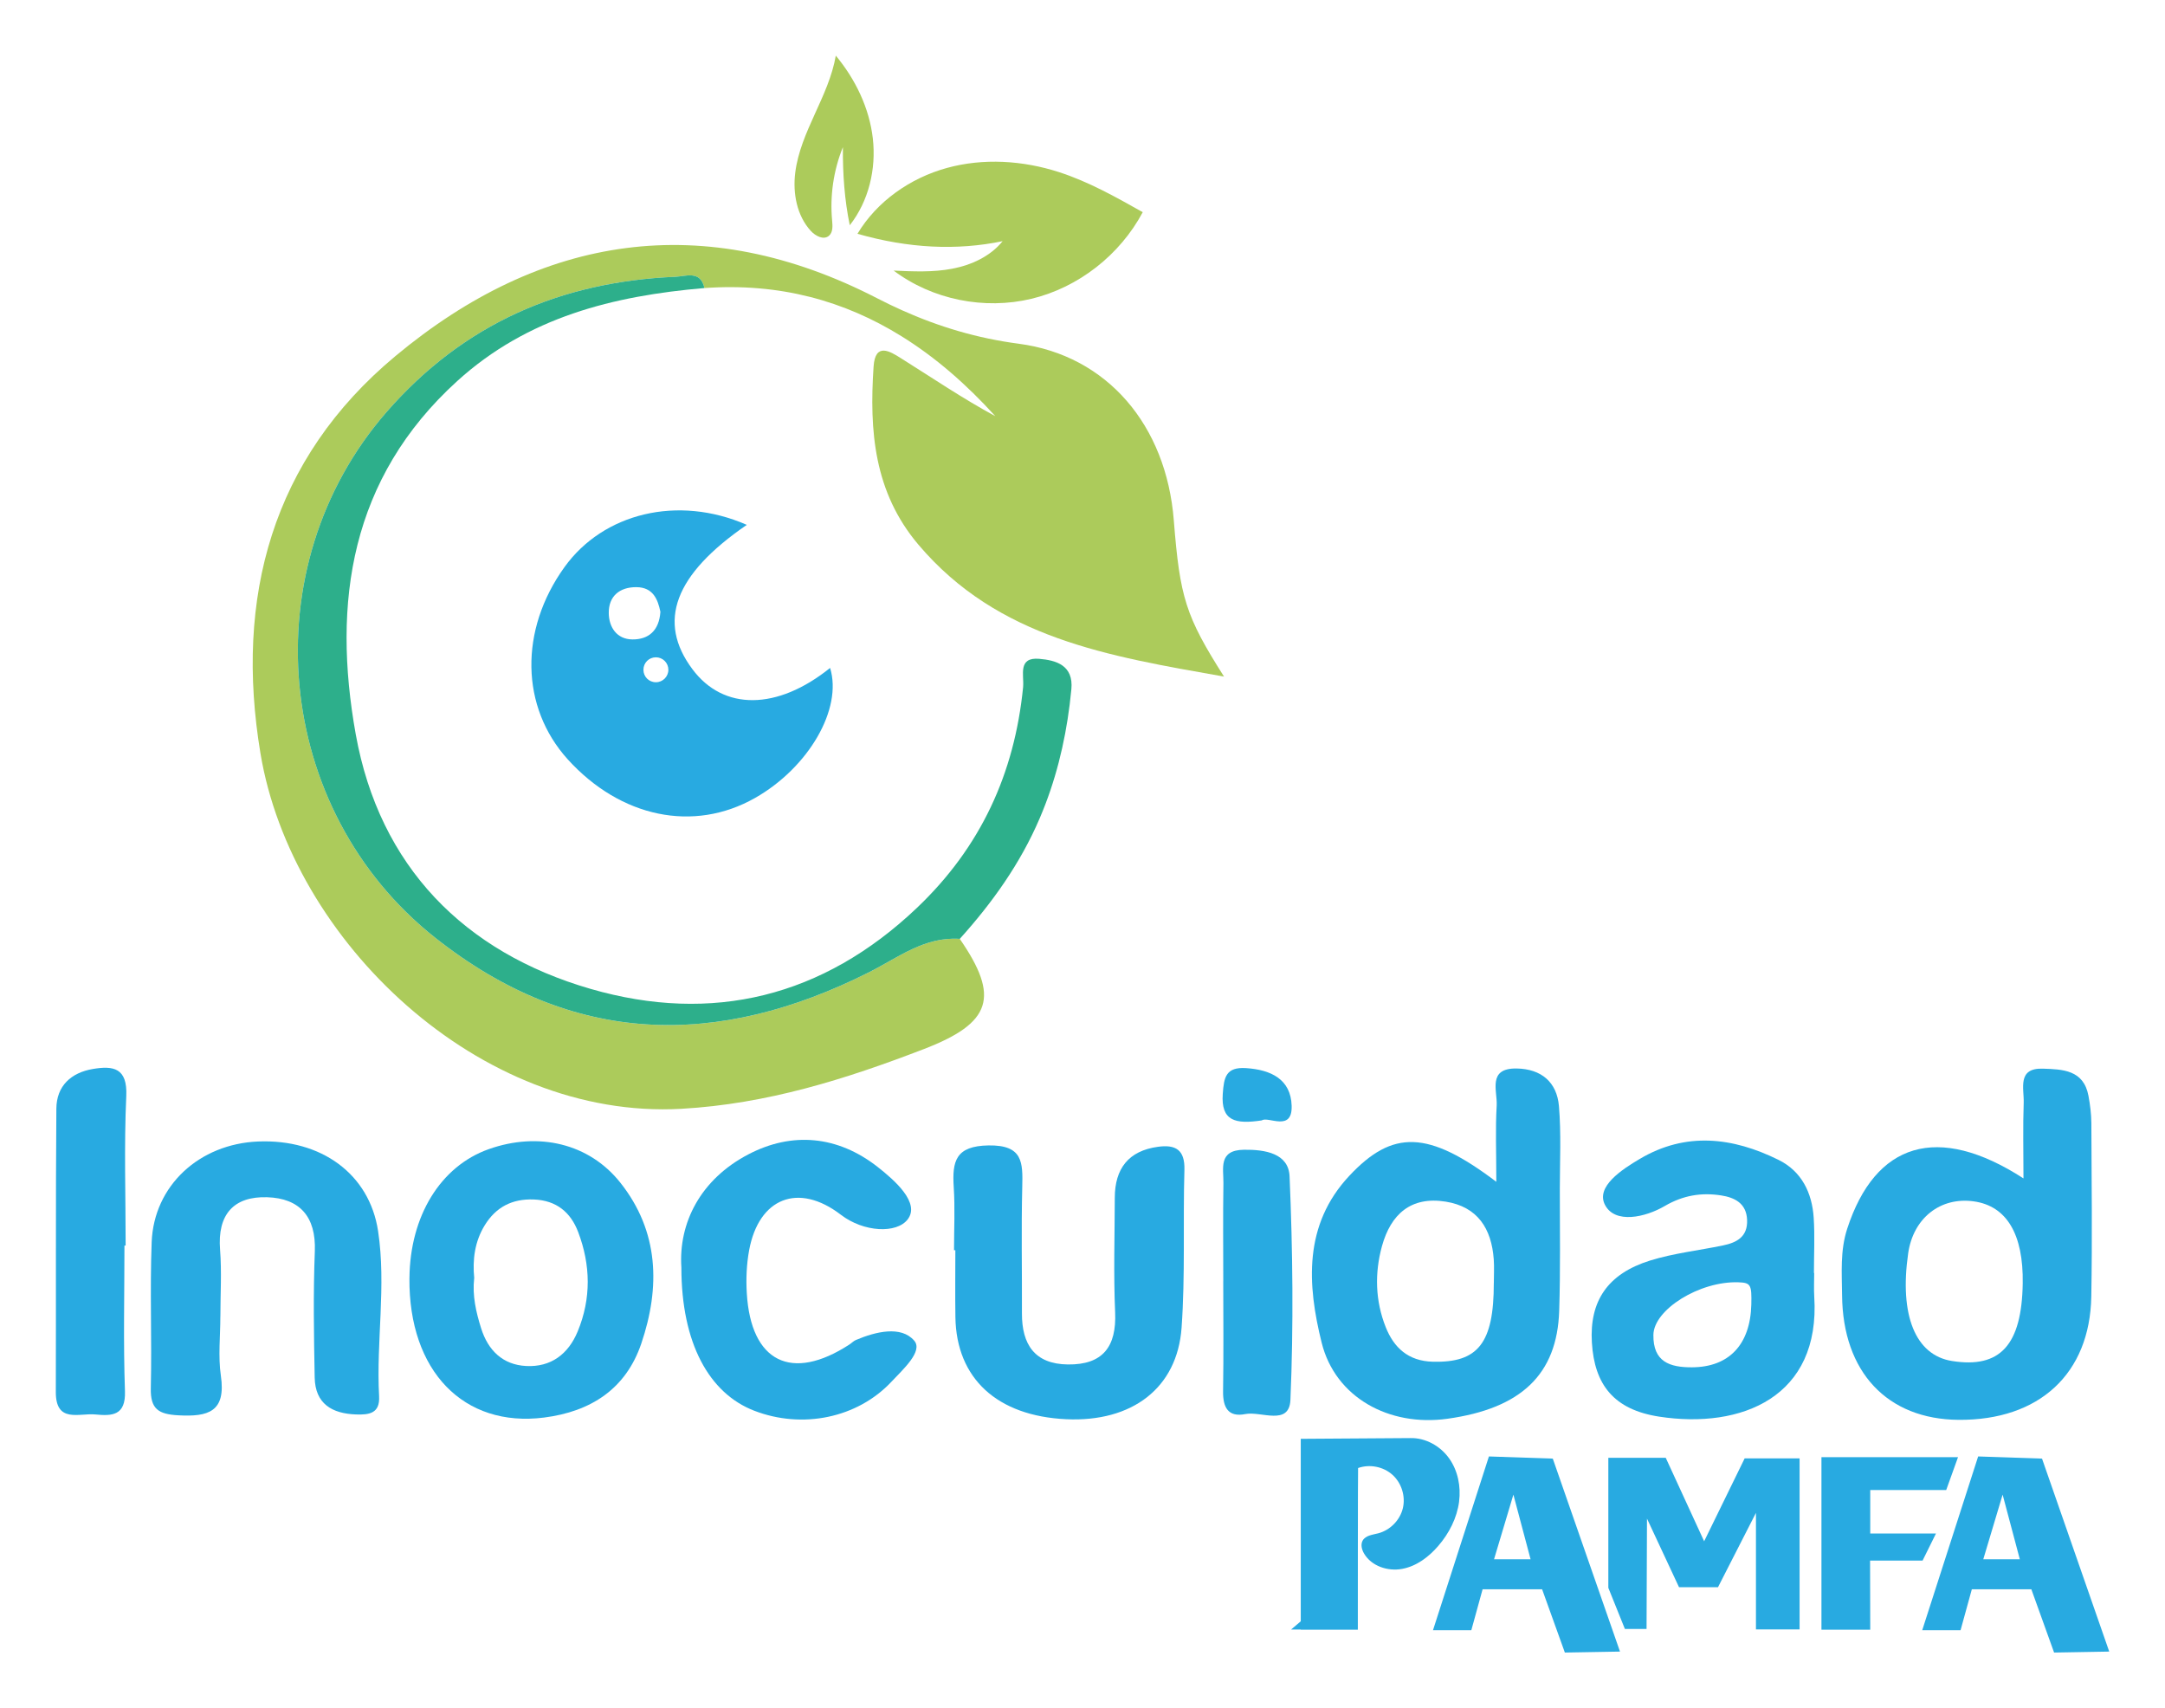 <?xml version="1.0" encoding="UTF-8"?>
<svg id="Capa_1" data-name="Capa 1" xmlns="http://www.w3.org/2000/svg" viewBox="0 0 760.57 600">
  <defs>
    <style>
      .cls-1 {
        fill: #accb5b;
      }

      .cls-2 {
        fill: #2daf8b;
      }

      .cls-3 {
        fill: #28aae1;
      }
    </style>
  </defs>
  <g>
    <path class="cls-3" d="M512.59,527.42c-.75,5.79-3.54,11.22-7.36,15.63-3.33,3.86-7.66,7.12-12.69,8.03-5.02.92-10.74-.97-13.33-5.38-.82-1.39-1.29-3.21-.48-4.61,1.04-1.79,3.47-2,5.47-2.52,4.17-1.1,7.61-4.6,8.62-8.78,1.01-4.18-.44-8.88-3.64-11.76-3.2-2.88-8.02-3.83-12.08-2.38-.09.02-.09,56.79-.09,56.79h-20.05v-.06h-3.4l3.4-2.9v-64.09l38.56-.26c5.31-.12,10.47,2.79,13.56,7.12,3.09,4.33,4.18,9.9,3.5,15.17Z"/>
    <path class="cls-3" d="M545.48,512.34l-22.42-.76-19.65,61.04h13.47l3.96-14.38h20.91l7.99,22.22,19.37-.34-23.61-67.78ZM524.86,547.7l6.8-22.71,6.04,22.71h-12.84Z"/>
    <path class="cls-3" d="M717.35,512.34l-22.42-.76-19.65,61.04h13.47l3.96-14.38h20.91l7.99,22.22,19.37-.34-23.61-67.78ZM696.73,547.7l6.8-22.71,6.04,22.71h-12.84Z"/>
    <polygon class="cls-3" points="578.44 572.18 570.83 572.18 565.01 557.72 565.01 512.06 585.18 512.06 598.67 541.38 612.9 512.26 632.2 512.26 632.2 572.34 616.87 572.34 616.87 531.4 603.54 557.5 589.84 557.5 578.59 533.41 578.44 572.18"/>
    <polygon class="cls-3" points="657.02 572.44 639.88 572.44 639.88 511.83 687.86 511.83 683.71 523.37 657.02 523.37 657.02 538.65 680.11 538.65 675.41 548.15 656.96 548.15 657.02 572.44"/>
  </g>
  <path class="cls-1" d="M337.17,329.78c14.08,20.37,11.28,29.52-12.59,38.7-27.49,10.58-55.12,19.29-85.22,20.99-70.85,3.98-136.87-58.93-147.85-124.79-9.12-54.71,4.02-103.48,47.38-139.59,51.31-42.75,108.42-51.72,169.36-20.27,2.83,1.46,5.67,2.83,8.54,4.12,13.04,5.85,26.52,9.88,41.05,11.79,31.11,4.08,51.89,28.65,54.52,62.03,2.15,27.18,4.15,33.63,17.64,54.89-40.57-7.17-79.37-13.34-107.33-46.3-15.67-18.47-17.3-40.05-15.78-62.6.58-8.62,5.81-5.31,9.54-2.97,11.04,6.91,21.82,14.25,33.23,20.4-10.14-11.18-21.03-20.67-32.87-28.02-20.1-12.5-42.91-18.86-69.32-16.98-1.38-6.32-6.52-4.12-10.12-3.96-40.33,1.71-74.45,16.45-101.48,47.42-47.68,54.63-39.83,139.77,17.02,184.74,48.32,38.23,99.22,38.9,152.42,12.12,10.21-5.14,19.49-12.58,31.86-11.72Z"/>
  <path class="cls-2" d="M376.37,242.11c-.17,1.8-.37,3.59-.59,5.38-1.73,13.76-5.04,27.12-10.53,39.93-6.77,15.83-16.62,29.64-28.08,42.36-12.37-.86-21.65,6.58-31.86,11.72-53.2,26.78-104.1,26.11-152.42-12.12-56.85-44.97-64.7-130.11-17.02-184.74,27.03-30.97,61.15-45.71,101.48-47.42,3.6-.16,8.74-2.36,10.12,3.96-32.02,2.73-62.13,10.21-86.87,32.69-37.5,34.08-43.97,77.7-35.62,124.1,8.34,46.31,38.07,76.54,82.53,89.39,42.67,12.33,81.62,2.89,114.62-28.48,22.36-21.26,34.27-47.12,37.29-77.54.01-.06.01-.12.01-.19.33-4.06-1.91-10.37,5.61-9.74,5.98.5,12.13,2.26,11.33,10.7Z"/>
  <path class="cls-3" d="M291.61,234.62c-18.56,14.92-37.45,15.09-48.37.42-12.43-16.64-6.41-33.17,19.11-50.68-24.19-10.6-50.4-4.16-64.07,14.87-15.89,22.11-15.42,49.12,1.14,67.46,18.58,20.5,44.24,25.82,65.79,13.62,18.89-10.71,30.82-31.34,26.41-45.68ZM213.86,215.37c-.08-5.94,3.8-9.18,9.74-9.13,5.85.06,7.49,4.3,8.4,8.65-.44,6.63-4.16,9.76-9.85,9.71-5.52-.06-8.24-4.35-8.29-9.24ZM230.42,239.64c-2.44,0-4.38-1.94-4.38-4.38s1.94-4.38,4.38-4.38,4.38,1.97,4.38,4.38-1.97,4.38-4.38,4.38Z"/>
  <path class="cls-3" d="M710.85,413.93c0-9.99-.22-18.29.08-26.57.18-4.99-2.4-12.3,6.76-11.99,6.83.23,14.29.38,15.99,9.52.58,3.15,1,6.38,1.02,9.57.09,20.31.34,40.62-.02,60.93-.48,27.18-18.34,43.55-46.62,43.33-25.07-.19-40.7-16.8-40.93-43.77-.07-7.79-.72-15.59,1.79-23.32,9.85-30.3,31.77-37.22,61.94-17.71ZM710.59,450.79c.27-17.28-5.64-27.19-17.19-28.81-11.75-1.64-21.27,5.89-23.05,18.23-3.14,21.81,2.54,35.79,15.37,37.84,16.95,2.71,24.53-5.6,24.87-27.27Z"/>
  <path class="cls-3" d="M525.66,415.1c0-10.49-.35-18.65.13-26.76.3-5.16-3.34-13.2,7.02-13.03,8.62.14,14.14,4.78,14.85,13.21.81,9.61.32,19.34.31,29.02,0,14.29.24,28.59-.22,42.86-.71,22.36-13.35,34.33-39.28,37.94-20.5,2.85-39.38-7.49-44.16-26.7-5.09-20.42-6.42-41.39,9.67-58.6,15.25-16.31,27.72-16.07,51.67,2.06ZM524.79,450.65c0-2.76.17-5.54-.03-8.29-.78-10.8-5.65-18.5-16.93-20.29-12.17-1.93-19.24,4.44-22.33,15.6-2.64,9.54-2.35,19.3,1.3,28.48,2.84,7.14,7.83,11.93,16.55,12.16,15.86.41,21.44-6.46,21.43-27.67Z"/>
  <path class="cls-3" d="M637.33,447.13c0,2.77-.15,5.55.02,8.31,2.25,35.29-25.59,46.59-54.46,42.16-15.9-2.44-22.77-11.17-23.66-26.05-.87-14.5,5.49-24.11,20.4-28.77,8.28-2.58,17.07-3.54,25.61-5.31,4.87-1,8.76-3.02,8.52-8.98-.23-5.88-4.43-7.87-9.12-8.6-6.93-1.08-13.38-.04-19.82,3.73-6.8,3.98-17.48,6.38-20.99-.42-3.29-6.38,5.88-12.38,12.22-16.13,16.23-9.62,32.7-7.61,48.78.35,8.09,4,11.76,11.55,12.33,20.34.42,6.43.08,12.92.08,19.38.02,0,.05,0,.07,0ZM615.24,458.22c.17-7-.21-7.66-4.54-7.81-13.62-.47-29.74,9.58-29.86,18.47-.13,9.47,5.74,11.42,13.54,11.39,12.99-.05,20.51-7.94,20.86-22.05Z"/>
  <path class="cls-3" d="M335.15,439.13c0-7.39.38-14.81-.1-22.17-.59-9.1.67-14.45,12.23-14.63,12.11-.19,12.05,5.99,11.84,14.62-.36,14.77-.05,29.56-.11,44.35-.04,10.94,4.48,17.83,16.14,17.97,12.25.15,17.14-6.21,16.6-18.36-.59-13.37-.15-26.79-.12-40.19.02-10.25,4.82-16.51,15.2-17.91,6.09-.83,9.47.98,9.26,8.12-.53,18.46.32,36.99-.99,55.38-1.51,21.32-17.48,33.28-40.57,32.19-24.23-1.14-38.56-14.31-38.89-35.83-.12-7.84-.02-15.69-.02-23.53-.16,0-.32,0-.48,0Z"/>
  <path class="cls-3" d="M143.84,448.93c.19-21.81,10.93-39.29,27.83-45.28,17.47-6.2,35.29-2.06,46.27,11.78,13.6,17.15,14.05,36.71,7.36,56.46-5.39,15.92-17.65,23.93-34.19,26.03-28.22,3.58-47.56-16.32-47.28-48.99ZM166.58,448.98c-.69,6.09.65,11.9,2.45,17.62,2.44,7.75,7.61,12.78,15.78,13.21,8.7.46,14.83-4.14,18.14-12.15,4.78-11.57,4.56-23.31.17-34.89-2.65-6.99-7.68-11.14-15.58-11.45-7.62-.3-13.34,2.67-17.27,9.09-3.49,5.7-4.32,12.02-3.67,18.57Z"/>
  <path class="cls-3" d="M77.41,462.47c0,6.93-.81,13.97.18,20.75,1.85,12.66-4.39,14.49-14.95,13.91-7.01-.39-9.83-2.22-9.66-9.56.4-17.07-.35-34.18.3-51.24.76-19.87,16.73-34.52,37.37-35.38,22.23-.92,39.14,11.44,42.17,31.45,2.93,19.29-.7,38.7.36,58.04.33,6.03-3.48,6.54-8.06,6.39-8.5-.29-14.39-3.76-14.57-12.98-.28-14.77-.53-29.57.05-44.32.48-12.24-5.37-18.64-16.74-19-11.77-.38-17.52,6.06-16.55,18.41.61,7.8.11,15.69.11,23.54Z"/>
  <path class="cls-3" d="M239.37,445.24c-1.04-15.63,6.67-30.98,23.57-39.79,15.32-7.99,31.31-6.58,45.38,4.44,6.1,4.78,14.97,12.63,10.57,18.4-3.88,5.09-15.45,4.57-23.5-1.61-14.91-11.44-28.8-5.92-32.21,12.43-.91,4.92-1.13,10.09-.83,15.1,1.43,24.23,15.73,31.3,36.08,18.03.77-.5,1.43-1.22,2.26-1.57,6.99-2.96,15.88-5.1,20.48.24,3.21,3.72-4.01,10.15-7.95,14.37-11.99,12.82-31.36,16.77-48.28,10.23-15.87-6.13-25.56-23.78-25.57-50.26Z"/>
  <path class="cls-3" d="M43.72,437.52c0,17.04-.42,34.1.18,51.12.31,8.7-4.63,8.75-10.44,8.19-5.67-.54-13.88,3.18-13.85-7.89.1-33.17-.07-66.34.19-99.52.06-7.99,5.17-12.64,12.82-13.94,7.13-1.21,12.2-.43,11.74,9.51-.8,17.47-.22,35.01-.22,52.51-.14,0-.27,0-.41,0Z"/>
  <path class="cls-3" d="M429.74,450.05c0-11.49-.13-22.99.05-34.48.08-5.14-1.89-11.6,7.21-11.72,7.54-.1,15.68,1.31,16.03,9.33,1.12,26.14,1.42,52.39.3,78.52-.4,9.29-10.3,3.9-15.85,4.99-6.05,1.2-7.9-2.37-7.81-8.04.21-12.87.07-25.74.06-38.62Z"/>
  <path class="cls-3" d="M443.28,393.54c-9.36,1.42-14.39.17-13.72-9.3.41-5.83,1.08-9.54,8.23-9.06,8.77.59,15.67,3.94,15.97,13.2.3,9.4-8.28,3.59-10.48,5.16Z"/>
  <g>
    <path class="cls-1" d="M301.23,82.12c6.84-11.42,18.55-19.58,31.39-23.12s26.69-2.64,39.36,1.44c10.38,3.35,19.96,8.74,29.47,14.09-8.01,15.01-22.56,26.45-39.1,30.42-16.55,3.97-34.82.33-48.41-9.91,6.87.32,13.81.64,20.56-.65,6.75-1.28,13.41-4.34,17.73-9.68-16.12,3.35-33.08,2.53-51-2.59Z"/>
    <path class="cls-1" d="M296.11,51.69c-3.29,8.13-4.6,17.06-3.78,25.79.18,1.91.32,4.19-1.18,5.39-1.89,1.51-4.7,0-6.33-1.78-4.9-5.38-6.35-13.22-5.45-20.44s3.88-14,6.89-20.62,6.13-13.31,7.36-20.49c6.89,8.29,11.79,18.4,13.01,29.11,1.22,10.71-1.44,21.99-8.1,30.47-1.84-8.87-2.49-17.99-2.42-27.43Z"/>
  </g>
</svg>